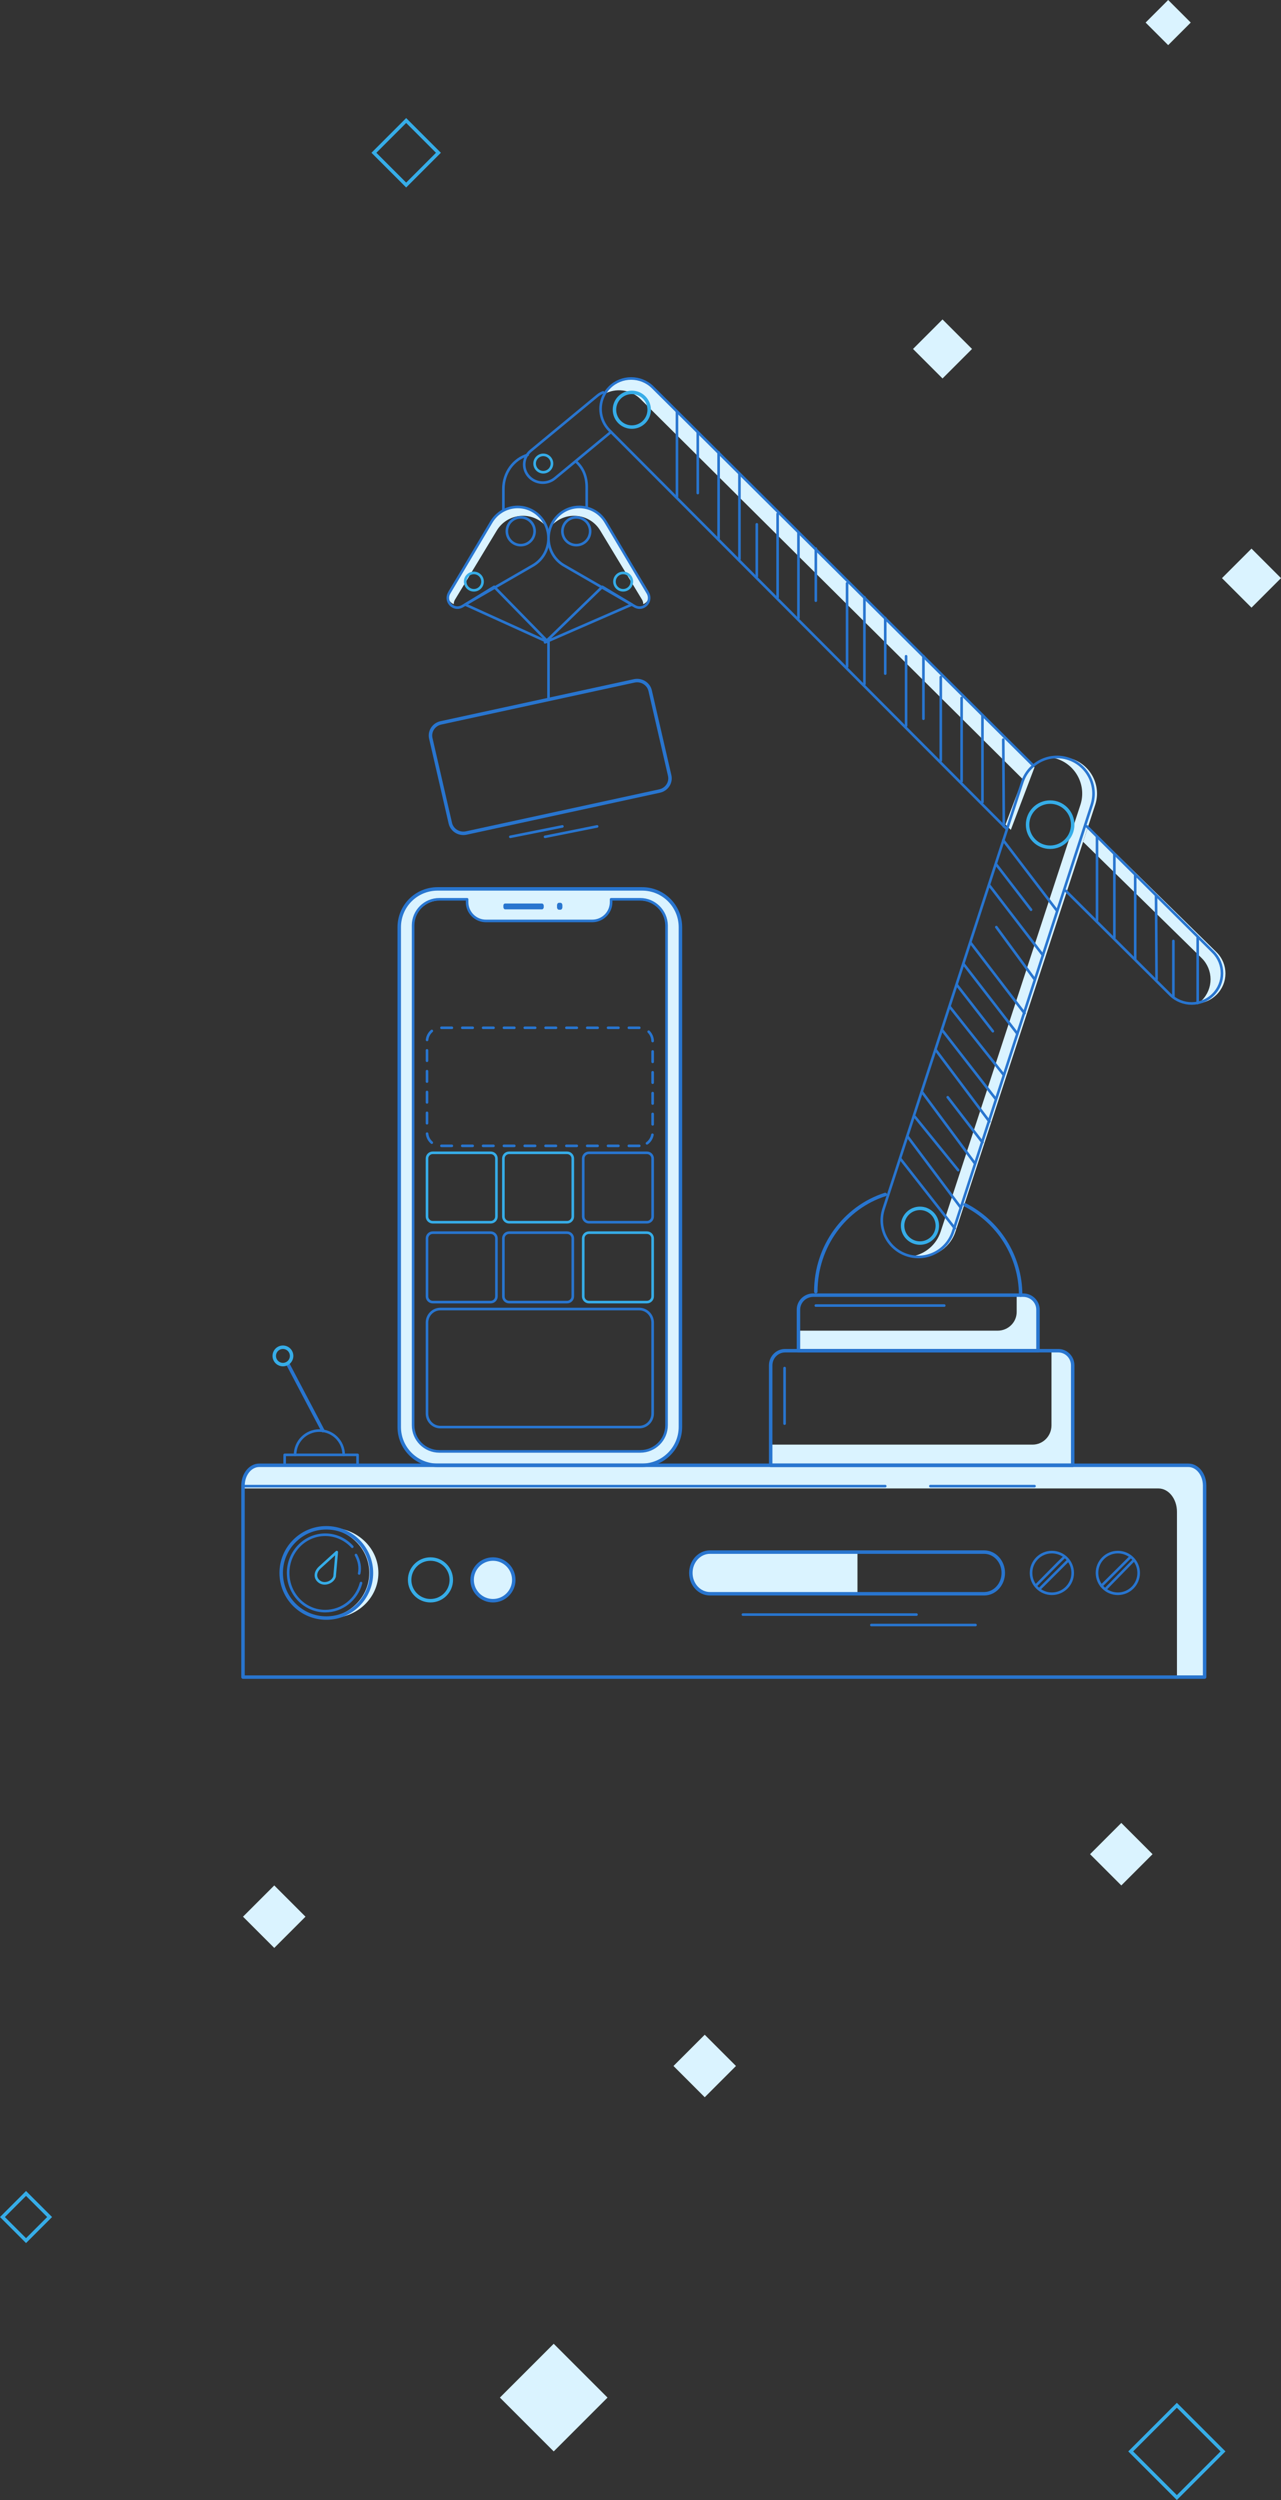 <?xml version="1.0" encoding="UTF-8"?>
<svg width="369px" height="720px" viewBox="0 0 369 720" version="1.1" xmlns="http://www.w3.org/2000/svg" xmlns:xlink="http://www.w3.org/1999/xlink">
    <rect x="0" y="0" width="369" height="720" fill="#333333" stroke="none"/>
    <!-- Generator: Sketch 50.2 (55047) - http://www.bohemiancoding.com/sketch -->
    <title>Group 21</title>
    <desc>Created with Sketch.</desc>
    <defs></defs>
    <g id="Page-1" stroke="none" stroke-width="1" fill="none" fill-rule="evenodd">
        <g id="Mobile_768" transform="translate(-362, -651)">
            <g id="Group-21" transform="translate(362, 651)">
                <g id="Page-1-Copy-13" transform="translate(70, 109)">
                    <path d="M78,346 C78,349.314 75.314,352 72,352 C68.686,352 66,349.314 66,346 C66,342.686 68.686,340 72,340 C75.314,340 78,342.686 78,346" id="Fill-1" fill="#DAF3FF"></path>
                    <path d="M121.9,301.692 C121.9,305.871 118.54,309.23 114.358,309.23 L56.723,309.23 L56.685,309.23 C52.532,309.221 49.173,305.847 49.181,301.692 L49.181,157.816 L49.181,157.777 C49.194,153.622 52.571,150.265 56.723,150.277 L64.675,150.277 L64.675,151.097 L64.675,151.108 C64.681,154.093 67.103,156.509 70.086,156.504 L100.585,156.504 C103.536,156.504 105.996,154.129 105.996,151.097 L105.996,150.277 L114.358,150.277 C118.456,150.277 121.819,153.637 121.9,157.733 L121.9,301.692 Z M126,157.969 C125.972,151.883 121.017,146.972 114.932,147 L56.068,147 C49.92,147 45.001,151.915 45.001,158.061 L45.001,301.939 C45,301.968 45,302 45.001,302.03 C45.029,308.117 49.983,313.028 56.068,313 L114.932,313 C120.999,313 126,308.085 126,301.939 L126,158.061 L126,157.969 Z" id="Fill-3" fill="#DAF3FF"></path>
                    <path d="M263.683,319.669 C266.635,319.669 269.029,322.673 269.029,326.377 L269.029,374 L277,374 L277,319.669 C277,315.986 274.621,313 271.686,313 L5.314,313 C2.379,313 0,315.986 0,319.669 L263.683,319.669 Z" id="Fill-5" fill="#DAF3FF"></path>
                    <path d="M117.945,2.568 C114.501,-0.856 108.917,-0.856 105.472,2.568 C105.091,2.948 104.751,3.353 104.455,3.778 C104.288,4.016 104.14,4.261 104,4.509 C107.358,2.644 111.679,3.121 114.533,5.96 L224.589,115.378 L219.629,128.464 L221.173,130 L228,111.986 L117.945,2.568 Z" id="Fill-7" fill="#DAF3FF"></path>
                    <path d="M280.4,165.205 L243.476,129 L242,133.445 L276.108,166.888 C279.574,170.288 279.574,175.8 276.108,179.199 C275.806,179.495 275.482,179.755 275.152,180 C277.069,179.781 278.929,178.958 280.4,177.515 C283.867,174.116 283.867,168.605 280.4,165.205" id="Fill-9" fill="#DAF3FF"></path>
                    <path d="M238.677,109.516 C236.865,108.93 235.01,108.862 233.268,109.217 C233.651,109.297 234.034,109.393 234.414,109.516 C239.983,111.32 243.027,117.271 241.213,122.809 L200.958,245.722 C199.735,249.458 196.611,252.043 193,252.781 C198.222,253.857 203.531,250.881 205.221,245.722 L245.476,122.809 C247.29,117.271 244.245,111.32 238.677,109.516" id="Fill-11" fill="#DAF3FF"></path>
                    <path d="M235.009,280 L232.887,280 L232.887,301.507 C232.887,304.568 230.444,307.05 227.429,307.05 L152,307.05 L152,313 L232.887,313 L239,313 L239,307.05 L239,284.053 C239,281.814 237.213,280 235.009,280" id="Fill-13" fill="#DAF3FF"></path>
                    <path d="M224.921,264 L222.86,264 L222.86,268.855 C222.86,271.824 220.405,274.231 217.376,274.231 L160,274.231 L160,280 L222.86,280 L229,280 L229,274.231 L229,267.999 C229,265.79 227.174,264 224.921,264" id="Fill-15" fill="#DAF3FF"></path>
                    <path d="M177,350 L134.651,350 C131.53,350 129,347.314 129,344 C129,340.686 131.53,338 134.651,338 L177,338 L177,350 Z" id="Fill-17" fill="#DAF3FF"></path>
                    <path d="M114.429,150 L106.034,150 L106.034,150.82 C106.034,153.852 103.565,156.229 100.602,156.229 L69.986,156.229 C66.991,156.234 64.558,153.817 64.554,150.832 L64.554,150.82 L64.554,150 L56.571,150 C52.403,149.987 49.013,153.346 49,157.501 L49,157.54 L49,301.459 C48.991,305.615 52.363,308.991 56.533,309 L56.571,309 L114.429,309 C118.626,309 122,305.639 122,301.459 L122,157.458 C121.918,153.361 118.543,150 114.429,150 Z" id="Stroke-19" stroke="#2875CF" stroke-width="0.75" stroke-linecap="round" stroke-linejoin="round"></path>
                    <path d="M75.488,151.211 L86.143,151.211 C86.386,151.211 86.631,151.525 86.631,151.841 L86.631,152.262 C86.631,152.579 86.388,152.894 86.143,152.894 L75.488,152.894 C75.244,152.894 75,152.579 75,152.262 L75,151.843 C75,151.42 75.243,151.211 75.488,151.211 Z M91.023,151 L91.43,151 C91.756,151 92,151.314 92,151.736 L92,152.262 C92.007,152.66 91.765,152.99 91.457,152.999 C91.448,153 91.439,153 91.43,152.999 L91.024,152.999 C90.717,153.009 90.462,152.696 90.454,152.298 L90.454,152.262 L90.454,151.736 C90.447,151.338 90.691,151.008 90.997,151 L91.024,151 L91.023,151 Z" id="Fill-21" fill="#2875CF"></path>
                    <path d="M114.932,313 L56.069,313 C49.984,313.028 45.029,308.117 45.001,302.031 C45,302.001 45,301.969 45.001,301.939 L45.001,158.061 C45.001,151.916 49.92,147 56.069,147 L114.932,147 C121.017,146.972 125.971,151.883 125.999,157.969 C126,158 126,158.031 126,158.061 L126,301.939 C126,308.085 121,313 114.932,313 Z" id="Stroke-23" stroke="#2875CF" stroke-linecap="round" stroke-linejoin="round"></path>
                    <path d="M277,374 L0,374 L0,318.87 C0,315.628 2.094,313 4.678,313 L272.322,313 C274.906,313 277,315.628 277,318.87 L277,374 Z" id="Stroke-25" stroke="#2875CF" stroke-linecap="round" stroke-linejoin="round"></path>
                    <path d="M60,346 C60,349.314 57.314,352 54,352 C50.686,352 48,349.314 48,346 C48,342.686 50.686,340 54,340 C57.314,340 60,342.686 60,346 Z" id="Stroke-27" stroke="#36ADE8" stroke-linecap="round" stroke-linejoin="round"></path>
                    <path d="M78,346 C78,349.314 75.314,352 72,352 C68.686,352 66,349.314 66,346 C66,342.686 68.686,340 72,340 C75.314,340 78,342.686 78,346 Z" id="Stroke-29" stroke="#2875CF" stroke-linecap="round" stroke-linejoin="round"></path>
                    <path d="M239,344 C239,347.314 236.314,350 233,350 C229.686,350 227,347.314 227,344 C227,340.686 229.686,338 233,338 C236.314,338 239,340.686 239,344 Z" id="Stroke-31" stroke="#2875CF" stroke-width="0.75" stroke-linecap="round" stroke-linejoin="round"></path>
                    <path d="M15,310 C15,306.134 18.134,303 22,303 C25.866,303 29,306.134 29,310" id="Stroke-33" stroke="#2875CF" stroke-width="0.75" stroke-linecap="round" stroke-linejoin="round" transform="translate(22, 306.5) scale(-1, 1) translate(-22, -306.5) "></path>
                    <path d="M208,238 C217.499,242.832 224,252.661 224,264" id="Stroke-35" stroke="#2875CF" stroke-linecap="round" stroke-linejoin="round"></path>
                    <path d="M165,263 C165,249.844 173.412,238.712 185,235" id="Stroke-37" stroke="#2875CF" stroke-linecap="round" stroke-linejoin="round"></path>
                    <path d="M13,303 L23,284" id="Stroke-39" stroke="#2875CF" stroke-linecap="round" stroke-linejoin="round" transform="translate(18, 293.5) scale(-1, 1) translate(-18, -293.5) "></path>
                    <path d="M13.724,282.64 C13.095,283.869 11.588,284.354 10.36,283.724 C9.132,283.094 8.646,281.588 9.275,280.359 C9.905,279.132 11.412,278.646 12.64,279.275 C13.869,279.905 14.354,281.411 13.724,282.64 Z" id="Stroke-41" stroke="#36ADE8" stroke-linecap="round" stroke-linejoin="round" transform="translate(11.5, 281.5) scale(-1, 1) translate(-11.5, -281.5) "></path>
                    <path d="M213.481,350 L134.519,350 C131.471,350 129,347.314 129,344 C129,340.686 131.471,338 134.519,338 L213.481,338 C216.529,338 219,340.686 219,344 C219,347.314 216.529,350 213.481,350 Z" id="Stroke-43" stroke="#2875CF" stroke-linecap="round" stroke-linejoin="round"></path>
                    <path d="M25.311,331 C24.868,331 24.432,331.024 24,331.063 C30.945,331.69 36.379,337.241 36.379,344 C36.379,350.758 30.945,356.31 24,356.937 C24.432,356.976 24.868,357 25.311,357 C32.871,357 39,351.179 39,344 C39,336.821 32.871,331 25.311,331" id="Fill-45" fill="#DAF3FF"></path>
                    <path d="M37,344 C37,351.18 31.18,357 24,357 C16.82,357 11,351.18 11,344 C11,336.821 16.82,331 24,331 C31.18,331 37,336.821 37,344 Z" id="Stroke-47" stroke="#2875CF" stroke-linecap="round" stroke-linejoin="round"></path>
                    <path d="M34,346.916 C32.758,351.576 28.613,355 23.69,355 C17.786,355 13,350.075 13,344 C13,337.925 17.786,333 23.69,333 C26.76,333 29.528,334.331 31.477,336.464" id="Stroke-49" stroke="#2875CF" stroke-width="0.75" stroke-linecap="round" stroke-linejoin="round"></path>
                    <path d="M32,339 C33.274,340.483 34,342.187 34,344" id="Stroke-51" stroke="#2875CF" stroke-width="0.75" stroke-linecap="round" stroke-linejoin="round" transform="translate(33, 341.5) rotate(12) translate(-33, -341.5) "></path>
                    <path d="M27,338 C23.723,340.977 22.085,342.465 22.085,342.465 C20.703,343.764 20.575,345.553 22.085,346.576 C23.595,347.598 25.916,346.653 26.383,345.019 L27,338 Z" id="Stroke-53" stroke="#36ADE8" stroke-width="0.75" stroke-linecap="round" stroke-linejoin="round"></path>
                    <path d="M96,24 C97.997,25.807 99,28.267 99,31.301 L99,37" id="Stroke-57" stroke="#2875CF" stroke-width="0.75" stroke-linecap="round" stroke-linejoin="round"></path>
                    <path d="M75,38 L75,31.832 C75,27.147 77.962,23.198 82,22" id="Stroke-59" stroke="#2875CF" stroke-width="0.75" stroke-linecap="round" stroke-linejoin="round"></path>
                    <path d="M116.711,61.276 L104.595,41.243 C101.643,36.362 94.885,35.54 90.845,39.571 C90.033,40.382 89.425,41.303 89,42.279 C89.051,42.226 89.093,42.168 89.145,42.115 C93.185,38.084 99.943,38.906 102.895,43.787 L115.011,63.82 C115.206,64.216 115.288,64.615 115.293,65 C116.631,64.437 117.474,62.832 116.711,61.276" id="Fill-61" fill="#DAF3FF"></path>
                    <path d="M116.707,61.952 L104.479,41.361 C101.5,36.344 94.678,35.5 90.601,39.643 C86.455,43.854 87.397,50.922 92.494,53.864 L113.014,65.703 C115.376,66.877 117.864,64.35 116.707,61.952 Z" id="Stroke-63" stroke="#2875CF" stroke-width="0.75" stroke-linecap="round" stroke-linejoin="round"></path>
                    <path d="M107.732,60.268 C106.756,59.291 106.756,57.708 107.732,56.732 C108.709,55.756 110.291,55.756 111.268,56.732 C112.244,57.708 112.244,59.291 111.268,60.268 C110.291,61.244 108.709,61.244 107.732,60.268 Z" id="Stroke-65" stroke="#36ADE8" stroke-width="0.75" stroke-linecap="round" stroke-linejoin="round"></path>
                    <path d="M93.172,46.828 C91.609,45.265 91.609,42.733 93.172,41.171 C94.734,39.61 97.266,39.61 98.828,41.171 C100.391,42.733 100.391,45.265 98.828,46.828 C97.266,48.391 94.734,48.391 93.172,46.828 Z" id="Stroke-67" stroke="#2875CF" stroke-width="0.75" stroke-linecap="round" stroke-linejoin="round"></path>
                    <path d="M60.989,63.82 L73.105,43.787 C76.056,38.906 82.815,38.084 86.855,42.115 C86.906,42.168 86.949,42.226 87,42.279 C86.575,41.303 85.967,40.382 85.155,39.571 C81.115,35.54 74.356,36.362 71.405,41.243 L59.289,61.276 C58.526,62.832 59.369,64.437 60.706,65 C60.711,64.615 60.794,64.216 60.989,63.82" id="Fill-69" fill="#DAF3FF"></path>
                    <path d="M59.293,61.952 L71.521,41.361 C74.5,36.344 81.321,35.5 85.399,39.643 C89.545,43.854 88.604,50.922 83.505,53.864 L62.985,65.703 C60.624,66.877 58.136,64.35 59.293,61.952 Z" id="Stroke-71" stroke="#2875CF" stroke-width="0.75" stroke-linecap="round" stroke-linejoin="round"></path>
                    <path d="M68.267,60.268 C69.244,59.291 69.244,57.708 68.267,56.732 C67.291,55.756 65.708,55.756 64.732,56.732 C63.756,57.708 63.756,59.291 64.732,60.268 C65.708,61.244 67.291,61.244 68.267,60.268 Z" id="Stroke-73" stroke="#36ADE8" stroke-width="0.75" stroke-linecap="round" stroke-linejoin="round"></path>
                    <path d="M82.828,46.828 C84.391,45.265 84.391,42.733 82.828,41.171 C81.266,39.61 78.734,39.61 77.172,41.171 C75.609,42.733 75.609,45.265 77.172,46.828 C78.734,48.391 81.266,48.391 82.828,46.828 Z" id="Stroke-75" stroke="#2875CF" stroke-width="0.75" stroke-linecap="round" stroke-linejoin="round"></path>
                    <polygon id="Stroke-77" stroke="#2875CF" stroke-width="0.75" stroke-linecap="round" stroke-linejoin="round" points="112 65.11 103.509 60 87 76"></polygon>
                    <polygon id="Stroke-79" stroke="#2875CF" stroke-width="0.75" stroke-linecap="round" stroke-linejoin="round" points="64 65.11 72.357 60 88 76"></polygon>
                    <path d="M114.136,302 L56.863,302 C54.73,302 53,300.25 53,298.091 L53,271.909 C53,269.75 54.73,268 56.863,268 L114.136,268 C116.27,268 118,269.75 118,271.909 L118,298.091 C118,300.25 116.27,302 114.136,302 Z" id="Stroke-81" stroke="#2875CF" stroke-width="0.75" stroke-linecap="round" stroke-linejoin="round"></path>
                    <path d="M119.99,118.818 L64.314,130.909 C62.239,131.359 60.182,130.091 59.718,128.076 L54.094,103.644 C53.629,101.63 54.936,99.631 57.01,99.181 L112.686,87.091 C114.761,86.64 116.819,87.908 117.282,89.923 L122.907,114.355 C123.37,116.369 122.065,118.368 119.99,118.818 Z" id="Stroke-83" stroke="#2875CF" stroke-linecap="round" stroke-linejoin="round"></path>
                    <path d="M114.136,221 L56.863,221 C54.73,221 53,219.25 53,217.091 L53,190.909 C53,188.75 54.73,187 56.863,187 L114.136,187 C116.27,187 118,188.75 118,190.909 L118,217.091 C118,219.25 116.27,221 114.136,221 Z" id="Stroke-85" stroke="#2875CF" stroke-width="0.75" stroke-linecap="round" stroke-linejoin="round" stroke-dasharray="2.999,2.999"></path>
                    <path d="M71.346,266 L54.653,266 C53.74,266 53,265.26 53,264.347 L53,247.654 C53,246.74 53.74,246 54.653,246 L71.346,246 C72.26,246 73,246.74 73,247.654 L73,264.347 C73,265.26 72.26,266 71.346,266 Z" id="Stroke-87" stroke="#2875CF" stroke-width="0.75" stroke-linecap="round" stroke-linejoin="round"></path>
                    <path d="M93.347,266 L76.653,266 C75.74,266 75,265.26 75,264.347 L75,247.654 C75,246.74 75.74,246 76.653,246 L93.347,246 C94.26,246 95,246.74 95,247.654 L95,264.347 C95,265.26 94.26,266 93.347,266 Z" id="Stroke-89" stroke="#2875CF" stroke-width="0.75" stroke-linecap="round" stroke-linejoin="round"></path>
                    <path d="M116.346,266 L99.653,266 C98.74,266 98,265.26 98,264.347 L98,247.654 C98,246.74 98.74,246 99.653,246 L116.346,246 C117.26,246 118,246.74 118,247.654 L118,264.347 C118,265.26 117.26,266 116.346,266 Z" id="Stroke-91" stroke="#36ADE8" stroke-width="0.75" stroke-linecap="round" stroke-linejoin="round"></path>
                    <path d="M71.347,243 L54.654,243 C53.74,243 53,242.26 53,241.346 L53,224.653 C53,223.74 53.74,223 54.654,223 L71.347,223 C72.26,223 73,223.74 73,224.653 L73,241.346 C73,242.26 72.26,243 71.347,243 Z" id="Stroke-93" stroke="#36ADE8" stroke-width="0.75" stroke-linecap="round" stroke-linejoin="round"></path>
                    <path d="M93.347,243 L76.653,243 C75.74,243 75,242.26 75,241.346 L75,224.653 C75,223.74 75.74,223 76.653,223 L93.347,223 C94.26,223 95,223.74 95,224.653 L95,241.346 C95,242.26 94.26,243 93.347,243 Z" id="Stroke-95" stroke="#36ADE8" stroke-width="0.75" stroke-linecap="round" stroke-linejoin="round"></path>
                    <path d="M116.347,243 L99.654,243 C98.74,243 98,242.26 98,241.346 L98,224.653 C98,223.74 98.74,223 99.654,223 L116.347,223 C117.26,223 118,223.74 118,224.653 L118,241.346 C118,242.26 117.26,243 116.347,243 Z" id="Stroke-97" stroke="#2875CF" stroke-width="0.75" stroke-linecap="round" stroke-linejoin="round"></path>
                    <path d="M88,75 L88,92" id="Stroke-99" stroke="#2875CF" stroke-width="0.75" stroke-linecap="round" stroke-linejoin="round"></path>
                    <path d="M106,15.398 L89.838,28.757 C87.583,30.621 84.199,30.358 82.279,28.169 C80.36,25.98 80.631,22.694 82.886,20.83 L102.142,4.915 C102.63,4.511 103.172,4.206 103.74,4" id="Stroke-101" stroke="#2875CF" stroke-width="0.75" stroke-linecap="round" stroke-linejoin="round"></path>
                    <path d="M243.075,129 L279.44,165.159 C282.853,168.554 282.853,174.059 279.44,177.453 C276.025,180.849 270.489,180.849 267.075,177.453 L237,147.548" id="Stroke-103" stroke="#2875CF" stroke-width="0.75" stroke-linecap="round" stroke-linejoin="round"></path>
                    <path d="M220.016,129.755 L105.58,14.969 C102.521,11.923 102.182,7.196 104.564,3.779 C104.86,3.353 105.2,2.948 105.58,2.568 C109.022,-0.856 114.601,-0.856 118.042,2.568 L227.682,111.526" id="Stroke-105" stroke="#2875CF" stroke-width="0.75" stroke-linecap="round" stroke-linejoin="round"></path>
                    <path d="M237.732,109.521 C243.258,111.325 246.279,117.276 244.48,122.813 L204.531,245.718 C202.732,251.255 196.793,254.283 191.267,252.479 C185.741,250.676 182.721,244.724 184.52,239.186 L224.467,116.282 C226.267,110.745 232.206,107.717 237.732,109.521 Z" id="Stroke-107" stroke="#2875CF" stroke-width="0.75" stroke-linecap="round" stroke-linejoin="round"></path>
                    <path d="M234.847,280 L156.153,280 C153.86,280 152,281.889 152,284.218 L152,313 L239,313 L239,284.218 C239,281.889 237.14,280 234.847,280 Z" id="Stroke-109" stroke="#2875CF" stroke-linecap="round" stroke-linejoin="round"></path>
                    <path d="M224.733,264 L164.267,264 C161.911,264 160,265.873 160,268.183 L160,280 L229,280 L229,268.183 C229,265.873 227.09,264 224.733,264 Z" id="Stroke-111" stroke="#2875CF" stroke-linecap="round" stroke-linejoin="round"></path>
                    <path d="M239,128.5 C239,132.09 236.09,135 232.5,135 C228.91,135 226,132.09 226,128.5 C226,124.91 228.91,122 232.5,122 C236.09,122 239,124.91 239,128.5 Z" id="Stroke-113" stroke="#36ADE8" stroke-linecap="round" stroke-linejoin="round"></path>
                    <path d="M200,244 C200,246.762 197.761,249 195,249 C192.239,249 190,246.762 190,244 C190,241.238 192.239,239 195,239 C197.761,239 200,241.238 200,244 Z" id="Stroke-115" stroke="#36ADE8" stroke-linecap="round" stroke-linejoin="round"></path>
                    <path d="M117,9 C117,11.761 114.762,14 112,14 C109.239,14 107,11.761 107,9 C107,6.239 109.239,4 112,4 C114.762,4 117,6.239 117,9 Z" id="Stroke-117" stroke="#36ADE8" stroke-linecap="round" stroke-linejoin="round"></path>
                    <path d="M89,24.5 C89,25.88 87.881,27 86.5,27 C85.12,27 84,25.88 84,24.5 C84,23.12 85.12,22 86.5,22 C87.881,22 89,23.12 89,24.5 Z" id="Stroke-119" stroke="#36ADE8" stroke-width="0.75" stroke-linecap="round" stroke-linejoin="round"></path>
                    <path d="M236.557,339.512 C236.894,339.045 234.174,341.753 228.399,347.635" id="Stroke-121" stroke="#2875CF" stroke-width="0.75" stroke-linecap="round" stroke-linejoin="round"></path>
                    <path d="M237.66,340.418 L229.449,348.611" id="Stroke-123" stroke="#2875CF" stroke-width="0.75" stroke-linecap="round" stroke-linejoin="round"></path>
                    <path d="M258,344 C258,347.314 255.314,350 252,350 C248.686,350 246,347.314 246,344 C246,340.686 248.686,338 252,338 C255.314,338 258,340.686 258,344 Z" id="Stroke-125" stroke="#2875CF" stroke-width="0.75" stroke-linecap="round" stroke-linejoin="round"></path>
                    <path d="M255.611,339.426 L247.282,347.717" id="Stroke-127" stroke="#2875CF" stroke-width="0.75" stroke-linecap="round" stroke-linejoin="round"></path>
                    <path d="M256.606,340.308 L248.413,348.698" id="Stroke-129" stroke="#2875CF" stroke-width="0.75" stroke-linecap="round" stroke-linejoin="round"></path>
                    <path d="M-2.84217094e-14,319 C-2.84217094e-14,319 61.667,319 185,319" id="Stroke-131" stroke="#2875CF" stroke-width="0.75" stroke-linecap="round" stroke-linejoin="round"></path>
                    <path d="M198,319 L228,319" id="Stroke-133" stroke="#2875CF" stroke-width="0.75" stroke-linecap="round" stroke-linejoin="round"></path>
                    <path d="M144,356 L194,356" id="Stroke-135" stroke="#2875CF" stroke-width="0.75" stroke-linecap="round" stroke-linejoin="round"></path>
                    <path d="M181,359 L211,359" id="Stroke-137" stroke="#2875CF" stroke-width="0.75" stroke-linecap="round" stroke-linejoin="round"></path>
                    <path d="M156,285 L156,301" id="Stroke-139" stroke="#2875CF" stroke-width="0.75" stroke-linecap="round" stroke-linejoin="round"></path>
                    <path d="M165,267 L202,267" id="Stroke-141" stroke="#2875CF" stroke-width="0.75" stroke-linecap="round" stroke-linejoin="round"></path>
                    <path d="M189.41,224.799 L205.032,244.745" id="Stroke-143" stroke="#2875CF" stroke-width="0.75" stroke-linecap="round" stroke-linejoin="round"></path>
                    <path d="M191.486,218.394 L206.814,238.873" id="Stroke-145" stroke="#2875CF" stroke-width="0.75" stroke-linecap="round" stroke-linejoin="round"></path>
                    <polyline id="Stroke-147" stroke="#2875CF" stroke-width="0.75" stroke-linecap="round" stroke-linejoin="round" points="193.541 212.639 198.919 219.269 206 228"></polyline>
                    <path d="M195.643,205.566 L210.856,226.096" id="Stroke-149" stroke="#2875CF" stroke-width="0.75" stroke-linecap="round" stroke-linejoin="round"></path>
                    <path d="M203,207 L213,220" id="Stroke-151" stroke="#2875CF" stroke-width="0.75" stroke-linecap="round" stroke-linejoin="round"></path>
                    <path d="M199.605,193.472 L215,214" id="Stroke-153" stroke="#2875CF" stroke-width="0.75" stroke-linecap="round" stroke-linejoin="round"></path>
                    <path d="M201.411,187.681 L216.842,207.532" id="Stroke-155" stroke="#2875CF" stroke-width="0.75" stroke-linecap="round" stroke-linejoin="round"></path>
                    <path d="M203.624,181.008 L219.12,200.548" id="Stroke-157" stroke="#2875CF" stroke-width="0.75" stroke-linecap="round" stroke-linejoin="round"></path>
                    <path d="M205.593,174.612 L216,188" id="Stroke-159" stroke="#2875CF" stroke-width="0.75" stroke-linecap="round" stroke-linejoin="round"></path>
                    <path d="M207.542,168.611 C207.542,168.611 212.706,175.297 223.032,188.67" id="Stroke-161" stroke="#2875CF" stroke-width="0.75" stroke-linecap="round" stroke-linejoin="round"></path>
                    <path d="M209.587,162.518 L225.116,182.806" id="Stroke-163" stroke="#2875CF" stroke-width="0.75" stroke-linecap="round" stroke-linejoin="round"></path>
                    <path d="M217,158 L228,173" id="Stroke-165" stroke="#2875CF" stroke-width="0.75" stroke-linecap="round" stroke-linejoin="round"></path>
                    <path d="M215,146 L230.441,166.118" id="Stroke-167" stroke="#2875CF" stroke-width="0.75" stroke-linecap="round" stroke-linejoin="round"></path>
                    <path d="M217,140 L227,153" id="Stroke-169" stroke="#2875CF" stroke-width="0.75" stroke-linecap="round" stroke-linejoin="round"></path>
                    <path d="M219,133 L234.463,153.271" id="Stroke-171" stroke="#2875CF" stroke-width="0.75" stroke-linecap="round" stroke-linejoin="round"></path>
                    <polygon id="Stroke-173" stroke="#2875CF" stroke-width="0.75" stroke-linecap="round" stroke-linejoin="round" transform="translate(22.5, 311.5) scale(-1, 1) translate(-22.5, -311.5) " points="12 313 33 313 33 310 12 310"></polygon>
                    <path d="M77,132 L92,129" id="Stroke-178" stroke="#2875CF" stroke-width="0.75" stroke-linecap="round" stroke-linejoin="round"></path>
                    <path d="M87,132 L102,129" id="Stroke-179" stroke="#2875CF" stroke-width="0.75" stroke-linecap="round" stroke-linejoin="round"></path>
                    <path d="M125,9.598 L125,34.002" id="Stroke-180" stroke="#2875CF" stroke-width="0.75" stroke-linecap="round" stroke-linejoin="round"></path>
                    <path d="M131,15.613 L131,33" id="Stroke-181" stroke="#2875CF" stroke-width="0.75" stroke-linecap="round" stroke-linejoin="round"></path>
                    <path d="M137,21.275 L137,46.03" id="Stroke-182" stroke="#2875CF" stroke-width="0.75" stroke-linecap="round" stroke-linejoin="round"></path>
                    <path d="M143,27.408 L143,52" id="Stroke-183" stroke="#2875CF" stroke-width="0.75" stroke-linecap="round" stroke-linejoin="round"></path>
                    <path d="M179,63 L179,88" id="Stroke-184" stroke="#2875CF" stroke-width="0.75" stroke-linecap="round" stroke-linejoin="round"></path>
                    <path d="M174,59 L174,83" id="Stroke-185" stroke="#2875CF" stroke-width="0.75" stroke-linecap="round" stroke-linejoin="round"></path>
                    <path d="M185,69 L185,85" id="Stroke-186" stroke="#2875CF" stroke-width="0.75" stroke-linecap="round" stroke-linejoin="round"></path>
                    <path d="M191,80 L191,100" id="Stroke-187" stroke="#2875CF" stroke-width="0.75" stroke-linecap="round" stroke-linejoin="round"></path>
                    <path d="M196,80 L196,98" id="Stroke-188" stroke="#2875CF" stroke-width="0.75" stroke-linecap="round" stroke-linejoin="round"></path>
                    <path d="M201,86 L201,110" id="Stroke-189" stroke="#2875CF" stroke-width="0.75" stroke-linecap="round" stroke-linejoin="round"></path>
                    <path d="M207,92 L207,116" id="Stroke-190" stroke="#2875CF" stroke-width="0.75" stroke-linecap="round" stroke-linejoin="round"></path>
                    <path d="M213,97 L213,122" id="Stroke-191" stroke="#2875CF" stroke-width="0.75" stroke-linecap="round" stroke-linejoin="round"></path>
                    <path d="M219,104 L219.155,129" id="Stroke-192" stroke="#2875CF" stroke-width="0.75" stroke-linecap="round" stroke-linejoin="round"></path>
                    <path d="M246,132 L246,156" id="Stroke-193" stroke="#2875CF" stroke-width="0.75" stroke-linecap="round" stroke-linejoin="round"></path>
                    <path d="M251,137 L251.001,161" id="Stroke-194" stroke="#2875CF" stroke-width="0.75" stroke-linecap="round" stroke-linejoin="round"></path>
                    <path d="M257,143 L257,167.24" id="Stroke-195" stroke="#2875CF" stroke-width="0.75" stroke-linecap="round" stroke-linejoin="round"></path>
                    <path d="M263,149 L263.152,173" id="Stroke-196" stroke="#2875CF" stroke-width="0.75" stroke-linecap="round" stroke-linejoin="round"></path>
                    <path d="M268,162 L268,178" id="Stroke-197" stroke="#2875CF" stroke-width="0.75" stroke-linecap="round" stroke-linejoin="round"></path>
                    <path d="M275,161 L275,179.854" id="Stroke-198" stroke="#2875CF" stroke-width="0.75" stroke-linecap="round" stroke-linejoin="round"></path>
                    <path d="M148,42 L148,57" id="Stroke-199" stroke="#2875CF" stroke-width="0.75" stroke-linecap="round" stroke-linejoin="round"></path>
                    <path d="M154,39 L154,63" id="Stroke-200" stroke="#2875CF" stroke-width="0.75" stroke-linecap="round" stroke-linejoin="round"></path>
                    <path d="M160,44.497 L160,69" id="Stroke-201" stroke="#2875CF" stroke-width="0.75" stroke-linecap="round" stroke-linejoin="round"></path>
                    <path d="M165,49 L165,64" id="Stroke-202" stroke="#2875CF" stroke-width="0.75" stroke-linecap="round" stroke-linejoin="round"></path>
                </g>
                <polygon id="Rectangle-10-Copy-28" fill="#DAF3FF" points="336.5 0 343 6.5 336.5 13 330 6.5"></polygon>
                <polygon id="Rectangle-10-Copy-29" fill="#DAF3FF" points="159.5 675 175 690.5 159.5 706 144 690.5"></polygon>
                <polygon id="Rectangle-10-Copy-18" fill="#DAF3FF" points="360.5 158 369 166.5 360.5 175 352 166.5"></polygon>
                <polygon id="Rectangle-10-Copy-19" fill="#DAF3FF" points="271.5 92 280 100.5 271.5 109 263 100.5"></polygon>
                <path d="M117,34.707 L107.707,44 L117,53.293 L126.293,44 L117,34.707 Z" id="Rectangle-10-Copy-28" stroke="#36ADE8"></path>
                <path d="M339,692.707 L325.707,706 L339,719.293 L352.293,706 L339,692.707 Z" id="Rectangle-10-Copy-30" stroke="#36ADE8"></path>
                <path d="M7.5,631.707 L0.707,638.5 L7.5,645.293 L14.293,638.5 L7.5,631.707 Z" id="Rectangle-10-Copy-32" stroke="#36ADE8"></path>
                <polygon id="Rectangle-10-Copy-28" fill="#DAF3FF" points="323 525 332 534 323 543 314 534"></polygon>
                <polygon id="Rectangle-10-Copy-33" fill="#DAF3FF" points="203 586 212 595 203 604 194 595"></polygon>
                <polygon id="Rectangle-10-Copy-31" fill="#DAF3FF" points="79 543 88 552 79 561 70 552"></polygon>
            </g>
        </g>
    </g>
</svg>